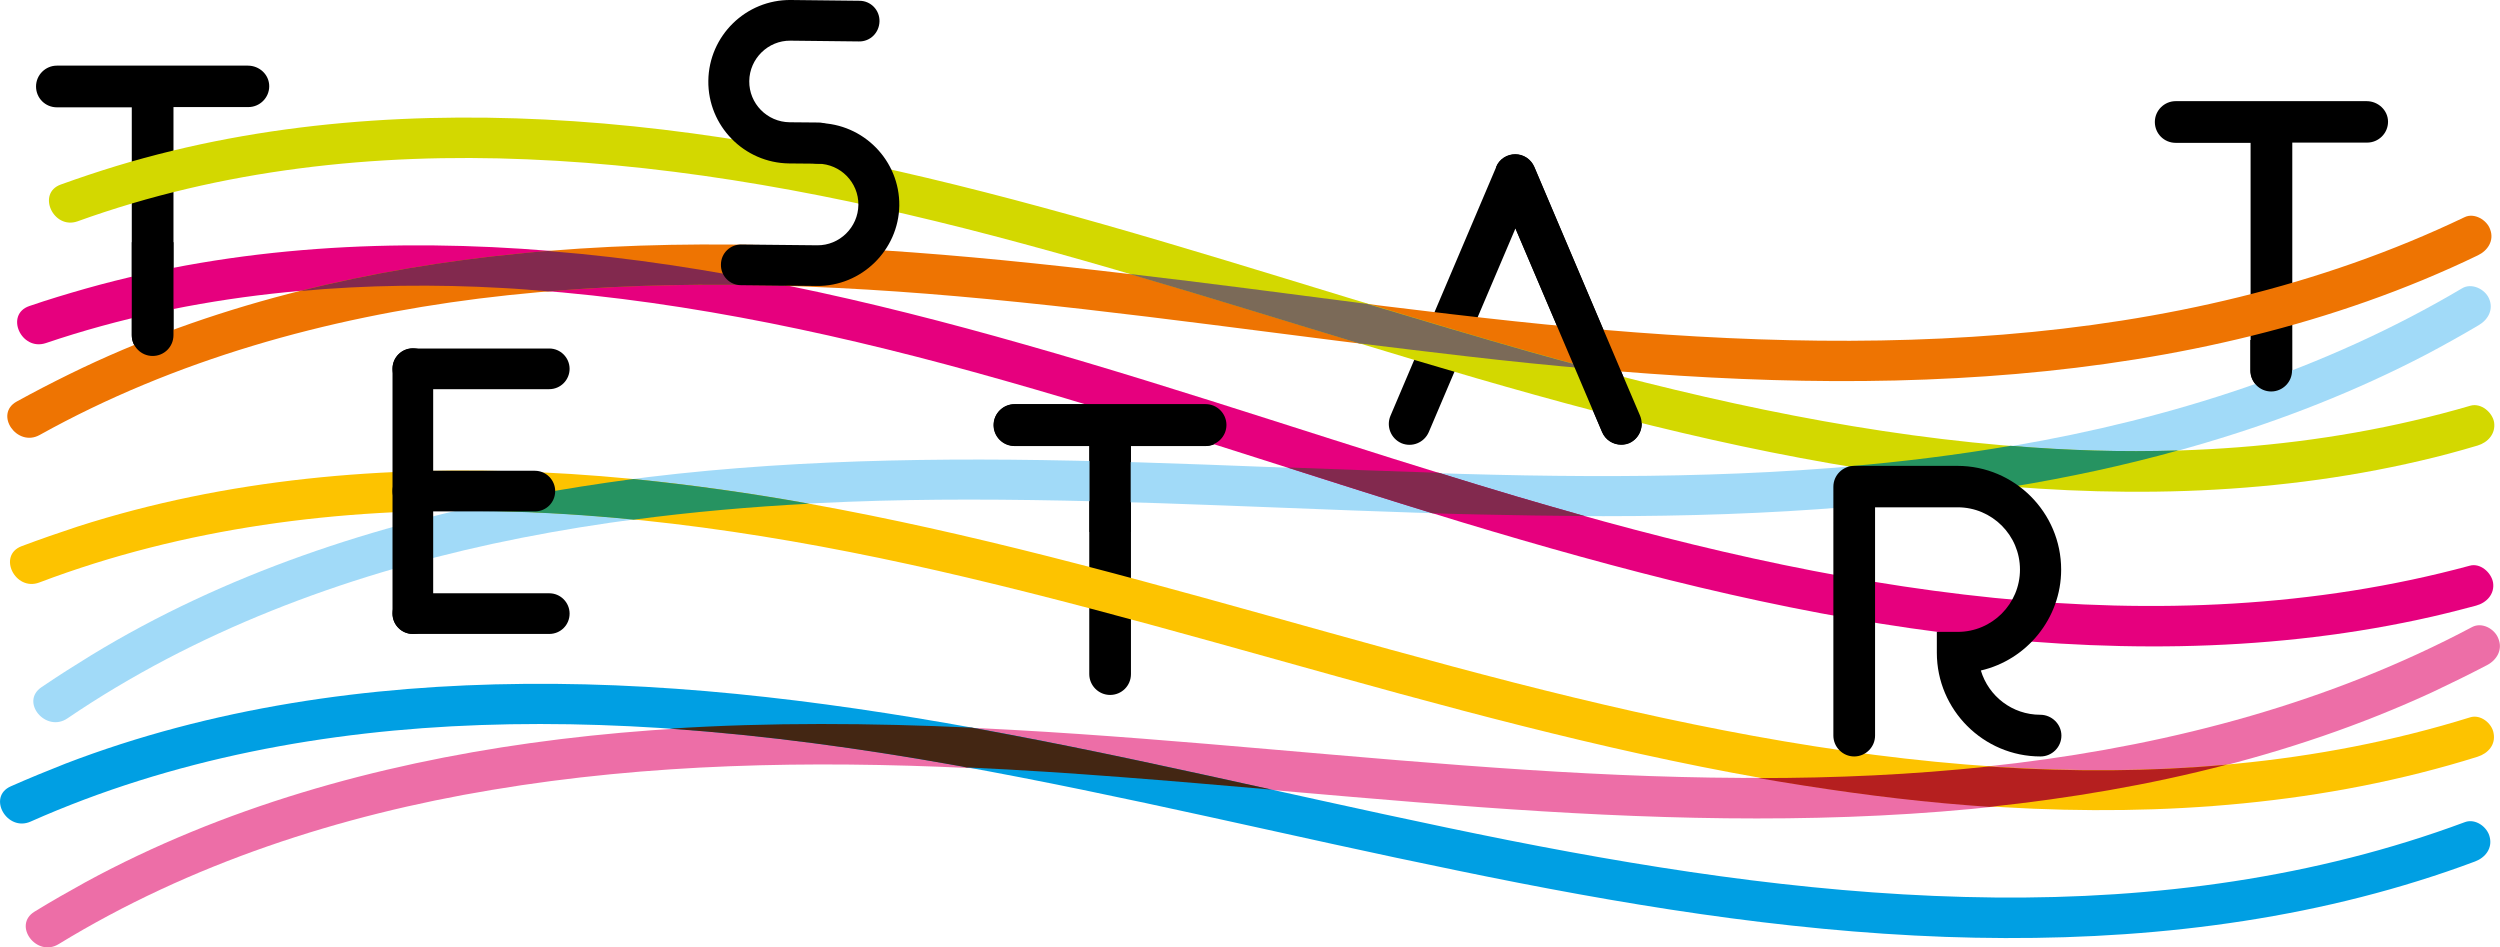 <?xml version="1.0" encoding="utf-8"?>
<!-- Generator: Adobe Illustrator 28.3.0, SVG Export Plug-In . SVG Version: 6.00 Build 0)  -->
<!DOCTYPE svg PUBLIC "-//W3C//DTD SVG 1.1//EN" "http://www.w3.org/Graphics/SVG/1.1/DTD/svg11.dtd">
<svg version="1.1" id="Livello_1" xmlns:x="http://ns.adobe.com/Extensibility/1.0/" xmlns:i="http://ns.adobe.com/AdobeIllustrator/10.0/" xmlns:graph="http://ns.adobe.com/Graphs/1.0/"
	 xmlns="http://www.w3.org/2000/svg" xmlns:xlink="http://www.w3.org/1999/xlink" x="0px" y="0px" width="971.3px" height="368px"
	 viewBox="0 0 971.3 368" style="enable-background:new 0 0 971.3 368;" xml:space="preserve">
<style type="text/css">
	.st0{fill:#ED6EA7;}
	.st1{fill:#A1DAF8;}
	.st2{fill:#FDC300;}
	.st3{fill:#E6007E;}
	.st4{fill:#82294E;}
	.st5{fill:#009FE3;}
	.st6{fill:#EE7402;}
	.st7{fill:#D3D800;}
	.st8{fill:#7B6A58;}
	.st9{fill:#432613;}
	.st10{fill:#B51F1F;}
	.st11{fill:#269361;}
</style>
<g>
	<path d="M468.3,157.1h-74.2c-4.4,0-8.1,3.6-8.1,8.1c0,4.4,3.6,8.1,8.1,8.1h29.1v88.6c0,4.4,3.6,8.1,8.1,8.1s8.1-3.6,8.1-8.1v-88.6
		h29.1c4.4,0,8.1-3.6,8.1-8.1C476.4,160.7,472.8,157.1,468.3,157.1z"/>
	<path d="M96.3,25.5H22.1c-4.4,0-8.1,3.6-8.1,8.1s3.6,8.1,8.1,8.1h29.1v88.6c0,4.4,3.6,8.1,8.1,8.1s8.1-3.6,8.1-8.1V41.6h29.1
		c4.4,0,8.1-3.6,8.1-8.1S100.8,25.5,96.3,25.5z"/>
	<path d="M919.5,39.3h-74.2c-4.4,0-8.1,3.6-8.1,8.1s3.6,8.1,8.1,8.1h29.1v24.9v7.4V144c0,4.4,3.6,8.1,8.1,8.1c4.4,0,8.1-3.6,8.1-8.1
		V87.6v-7.4V55.4h29.1c4.4,0,8.1-3.6,8.1-8.1S923.9,39.3,919.5,39.3z"/>
	<path d="M637.2,161.6l-7.9-18.5h0l-33.2-78.2c-1.3-3-4.2-4.9-7.4-4.9c-3.2,0-6.2,1.9-7.4,4.9l-41.1,96.7c-1.7,4.1,0.2,8.8,4.3,10.6
		c4.1,1.7,8.8-0.2,10.6-4.3l33.7-79.2l22.1,51.9l11.6,27.3c1.3,3.1,4.3,4.9,7.4,4.9c1.1,0,2.1-0.2,3.1-0.6
		C637,170.4,638.9,165.6,637.2,161.6z"/>
	<g>
		<g>
			<path class="st0" d="M960.5,243.6c-55,29.2-115.6,45.3-177.2,52.9c-63,7.7-126.7,6.7-190,2.6c-66.5-4.3-132.8-11.8-199.4-15.5
				c-62.6-3.5-125.6-3.6-187.8,5.1c-60,8.4-119.5,25-172.8,54c-6.7,3.7-13.4,7.5-19.9,11.5c-8.6,5.3,0.8,17.9,9.4,12.6
				c51.2-31.3,109.3-50.1,168.3-59.9c61.3-10.3,123.6-11.4,185.5-8.5c66.3,3.1,132.3,10.4,198.5,15.2c63.5,4.6,127.4,6.7,190.9,0.7
				c61.6-5.9,123.2-19.5,179.5-45.6c7-3.3,13.9-6.7,20.8-10.3c3.8-2,6.1-6,4.4-10.2C969.3,244.3,964.3,241.6,960.5,243.6
				L960.5,243.6z"/>
		</g>
		<g>
			<path class="st1" d="M956.6,112c-53.5,31.7-113.2,50.7-174.4,61.2c-62.6,10.7-126.2,12.6-189.6,11.5c-66.7-1.2-133.3-5.5-200-6.1
				c-62.7-0.5-125.6,2.3-187.3,13.9C145.8,203.7,87.2,223,35.4,254.6c-6.5,4-13,8.1-19.3,12.4c-8.4,5.7,1.7,17.8,10.1,12.1
				c49.6-33.7,106.6-55.1,165.1-67.8c60.7-13.1,122.9-17.2,184.9-17.2c66.4,0,132.7,4.2,199,5.8c63.7,1.6,127.6,0.7,190.7-8.3
				c61.3-8.8,122.1-25.3,177-54c6.8-3.6,13.6-7.4,20.2-11.3c3.7-2.2,5.8-6.2,3.9-10.4C965.4,112.3,960.3,109.8,956.6,112L956.6,112z
				"/>
		</g>
		<g>
			<path class="st2" d="M959.7,278.7c-59.5,18.5-122.1,23.2-184,19.2c-63.4-4.1-125.7-16.9-187.1-32.6
				c-64.6-16.6-128.3-36.1-193.1-52.1c-60.9-15-122.7-26.8-185.5-29.7c-60.5-2.8-122.1,2.5-179.9,21.1c-7.3,2.4-14.5,4.9-21.7,7.6
				c-9.5,3.6-2.5,17.7,6.9,14.1c56.2-21.3,116.7-29,176.6-27.8c62.1,1.3,123.6,11.6,183.9,25.9c64.6,15.3,128.1,34.7,192.2,51.6
				c61.5,16.2,123.9,30.2,187.4,35.9c61.6,5.6,124.7,3.6,184.9-11.6c7.5-1.9,15-4,22.3-6.3c4.1-1.3,7.1-4.7,6.2-9.2
				C968.2,281.1,963.8,277.4,959.7,278.7L959.7,278.7z"/>
		</g>
		<g>
			<path class="st3" d="M959.5,219.8c-60.2,16.3-122.9,18.7-184.6,12.5c-63.2-6.4-125-21.4-185.7-39.4
				c-63.9-18.9-126.8-40.8-190.9-59C338,116.7,276.6,102.6,214,97.5c-60.4-5-122.1-1.9-180.6,14.6c-7.4,2.1-14.7,4.3-22,6.8
				c-9.6,3.3-3.2,17.6,6.4,14.4c57-19.3,117.8-24.7,177.6-21.4c62,3.5,123,16.1,182.8,32.6c63.9,17.6,126.6,39.3,190.1,58.5
				c60.9,18.4,122.7,34.6,185.9,42.7c61.4,7.8,124.5,8.1,185.2-4.9c7.6-1.6,15.1-3.5,22.6-5.5c4.1-1.1,7.3-4.5,6.6-9
				C967.9,222.4,963.6,218.6,959.5,219.8L959.5,219.8z"/>
		</g>
		<path class="st4" d="M556.4,199.4c6.3,0.2,12.7,0.4,19,0.5c13.4,0.3,26.8,0.5,40.3,0.6c-8.8-2.5-17.6-5-26.4-7.6
			c-10.1-3-20.2-6.1-30.2-9.2c-19.7-0.6-39.3-1.4-59-2.1C518.8,187.6,537.6,193.6,556.4,199.4z"/>
		<g>
			<path class="st5" d="M957.7,319.4c-58.3,21.7-120.5,29.9-182.6,29.3c-63.5-0.6-126.5-9.9-188.7-22.2
				c-65.4-13-130.2-29-195.7-41.4c-61.6-11.6-124.1-20-186.9-19.4c-60.6,0.5-121.7,9.2-178.4,31c-7.1,2.8-14.2,5.7-21.2,8.8
				c-9.3,4.1-1.5,17.8,7.7,13.7c54.9-24.4,114.9-35.4,174.7-37.5c62.1-2.2,124.1,4.8,185.1,15.7c65.4,11.7,129.8,27.6,194.9,40.9
				C629,351.2,692,361.7,755.8,364c61.9,2.2,124.7-3.3,183.9-21.8c7.4-2.3,14.7-4.8,21.9-7.5c4-1.5,6.8-5.1,5.7-9.5
				C966.4,321.3,961.8,317.9,957.7,319.4L957.7,319.4z"/>
		</g>
		<g>
			<path class="st6" d="M957.5,84.4c-56.2,26.9-117.4,40.6-179.3,45.6c-63.3,5.1-126.9,1.5-189.9-5.2
				c-66.3-7.1-132.2-17.2-198.6-23.7c-62.4-6.1-125.3-8.8-187.9-2.6c-60.3,6-120.4,20.1-174.9,46.9c-6.9,3.4-13.7,6.9-20.4,10.6
				c-8.9,4.9,0.1,17.9,8.9,13c52.5-29.2,111.3-45.5,170.7-53c61.6-7.7,124-6.3,185.7-0.9c66.1,5.8,131.7,15.9,197.7,23.3
				c63.2,7.2,127,12,190.7,8.5c61.8-3.3,123.9-14.4,181.3-38.2c7.2-3,14.2-6.1,21.2-9.5c3.8-1.8,6.4-5.7,4.8-10
				C966.3,85.5,961.3,82.5,957.5,84.4L957.5,84.4z"/>
		</g>
		<path class="st4" d="M195.4,111.9c5.8,0.3,11.7,0.8,17.5,1.3c31.1-2.6,62.3-3.1,93.4-2.1c-30.5-6.2-61.2-11-92.3-13.5
			c-0.4,0-0.7-0.1-1.1-0.1c-3.7,0.3-7.3,0.6-11,1c-28.8,2.8-57.5,7.6-85.6,14.6C142.6,110.7,169.1,110.4,195.4,111.9z"/>
		<g>
			<path class="st7" d="M959.9,157.6c-59.1,17.3-120.9,20.7-181.9,15.4c-62.4-5.4-123.6-19.4-183.7-36.4
				c-63.3-17.9-125.7-38.8-189.2-56C345.5,64.4,284.8,51.3,223,47.1c-59.6-4-120.4,0-177.8,17.4c-7.2,2.2-14.4,4.6-21.6,7.2
				c-9.4,3.4-2.9,17.6,6.5,14.3c55.9-20.2,115.7-26.6,174.7-24.1C266,64.4,326.4,76,385.5,91.5c63.3,16.6,125.5,37.3,188.3,55.5
				c60.3,17.5,121.5,32.7,184,39.8c60.7,6.9,122.9,6.2,182.6-7.8c7.4-1.7,14.8-3.7,22.2-5.9c4-1.2,7.1-4.6,6.4-9.1
				C968.3,160.2,964,156.5,959.9,157.6L959.9,157.6z"/>
		</g>
		<path class="st8" d="M438.6,106.4c29.9,8.7,59.6,18,89.4,27c13.9,1.7,27.7,3.4,41.6,5c16.4,1.9,32.8,3.6,49.3,5
			c-8.2-2.2-16.4-4.4-24.5-6.7c-21.1-6-42.1-12.3-63.1-18.6C500.4,114.1,469.6,110,438.6,106.4z"/>
		<path class="st9" d="M371.5,297.4c1.4,0.2,2.7,0.5,4.1,0.8c0.3,0,0.6,0,0.9,0c39.3,1.8,78.5,5.2,117.7,8.6
			c-34.5-7.6-69-15.2-103.7-21.7c-4.3-0.8-8.6-1.6-12.9-2.4c-39.1-1.8-78.4-2.1-117.4,0.4C297.5,285.7,334.7,290.8,371.5,297.4z"/>
		<path class="st10" d="M755.5,312.1c5.8,0.5,11.6,1,17.4,1.4c31-3.3,62-8.5,92.2-16.4c-29.7,2.7-59.6,2.8-89.5,0.9
			c-1-0.1-2-0.2-3-0.2c-29.8,3.2-59.6,4.5-89.5,4.5C707.1,306.4,731.2,309.9,755.5,312.1z"/>
		<path class="st11" d="M177.3,198.5c5,0,10,0,15,0.1c18,0.4,36,1.5,53.9,3.3c22.6-3,45.4-5,68.2-6.2c-22.7-4.1-45.5-7.3-68.4-9.6
			c-13.5,1.8-27,3.9-40.4,6.4C196.2,194.3,186.8,196.3,177.3,198.5z"/>
		<path class="st11" d="M717.9,181.2c13.3,2.2,26.6,4.1,40,5.6c7.9,0.9,15.9,1.7,23.9,2.3c21.7-3.6,43.3-8.2,64.5-14.1
			c-21.7,0.7-43.5,0-65.1-1.8C760.1,176.8,739,179.4,717.9,181.2z"/>
	</g>
	<path d="M792.7,277.7c-10.9,0-20.1-7.2-23.1-17.2c17.8-4.1,31.2-20.2,31.2-39.2c0-22.2-18.1-40.3-40.3-40.3h-40.1
		c-4.4,0-8.1,3.6-8.1,8.1V222v7.4v56.4c0,4.4,3.6,8.1,8.1,8.1c4.4,0,8.1-3.6,8.1-8.1v-56.4V222v-24.9h32.1
		c13.3,0,24.2,10.8,24.2,24.2c0,13.3-10.8,24.2-24.2,24.2h-8.1v8.1c0,22.2,18.1,40.3,40.3,40.3c4.4,0,8.1-3.6,8.1-8.1
		S797.1,277.7,792.7,277.7z"/>
	<path d="M439.3,206.7v-33.5h29.1c4.4,0,8.1-3.6,8.1-8.1c0-4.4-3.6-8.1-8.1-8.1h-74.2c-4.4,0-8.1,3.6-8.1,8.1c0,4.4,3.6,8.1,8.1,8.1
		h29.1v33.5"/>
	<g>
		<g>
			<path d="M213.4,151.2h-53c-4.4,0-7.9-3.6-7.9-7.9c0-4.4,3.6-7.9,7.9-7.9h53c4.4,0,7.9,3.6,7.9,7.9
				C221.3,147.6,217.8,151.2,213.4,151.2z"/>
		</g>
		<g>
			<path d="M213.4,246.3h-53c-4.4,0-7.9-3.6-7.9-7.9c0-4.4,3.6-7.9,7.9-7.9h53c4.4,0,7.9,3.6,7.9,7.9
				C221.3,242.8,217.8,246.3,213.4,246.3z"/>
		</g>
		<g>
			<path d="M207.8,198.7h-47.4c-4.4,0-7.9-3.6-7.9-7.9c0-4.4,3.6-7.9,7.9-7.9h47.4c4.4,0,7.9,3.6,7.9,7.9
				C215.7,195.2,212.2,198.7,207.8,198.7z"/>
		</g>
		<g>
			<path d="M160.4,246.3c-4.4,0-7.9-3.6-7.9-7.9v-95.2c0-4.4,3.6-7.9,7.9-7.9c4.4,0,7.9,3.6,7.9,7.9v95.2
				C168.3,242.8,164.8,246.3,160.4,246.3z"/>
		</g>
	</g>
	<g>
		<g>
			<path d="M317.8,63.6l-11.2-0.1c-17.5-0.2-31.6-14.6-31.4-32.1c0.2-17.5,14.6-31.6,32.1-31.4l26.6,0.3c4.4,0,7.9,3.6,7.8,8
				s-3.6,7.9-8,7.8l-26.6-0.3c-8.7-0.1-15.9,7-16,15.7c-0.1,8.7,6.9,15.9,15.7,16l11.2,0.1c4.4,0,7.9,3.6,7.8,8
				S322.1,63.6,317.8,63.6z"/>
		</g>
		<g>
			<path d="M317.3,111.1l-29.4-0.3c-4.4,0-7.9-3.6-7.8-8c0-4.4,3.6-7.9,8-7.8l29.4,0.3c8.7,0.1,15.9-7,16-15.7
				c0.1-8.7-6.9-15.9-15.7-16c-4.4,0-7.9-3.6-7.8-8s3.6-7.9,8-7.8c17.5,0.2,31.6,14.6,31.4,32.1C349.1,97.2,334.7,111.3,317.3,111.1
				z"/>
		</g>
	</g>
	<path d="M588.7,88.6l22.1,51.9l11.6,27.3c1.3,3.1,4.3,4.9,7.4,4.9c1.1,0,2.1-0.2,3.1-0.6c4.1-1.7,6-6.5,4.3-10.6l-7.9-18.5h0
		l-33.2-78.2c-1.3-3-4.2-4.9-7.4-4.9c-3.2,0-6.2,1.9-7.4,4.9"/>
	<path d="M51.2,94.1v36.1c0,4.4,3.6,8.1,8.1,8.1s8.1-3.6,8.1-8.1V94.1"/>
	<path d="M874.3,132.1V144c0,4.4,3.6,8.1,8.1,8.1c4.4,0,8.1-3.6,8.1-8.1v-11.9"/>
</g>
</svg>
